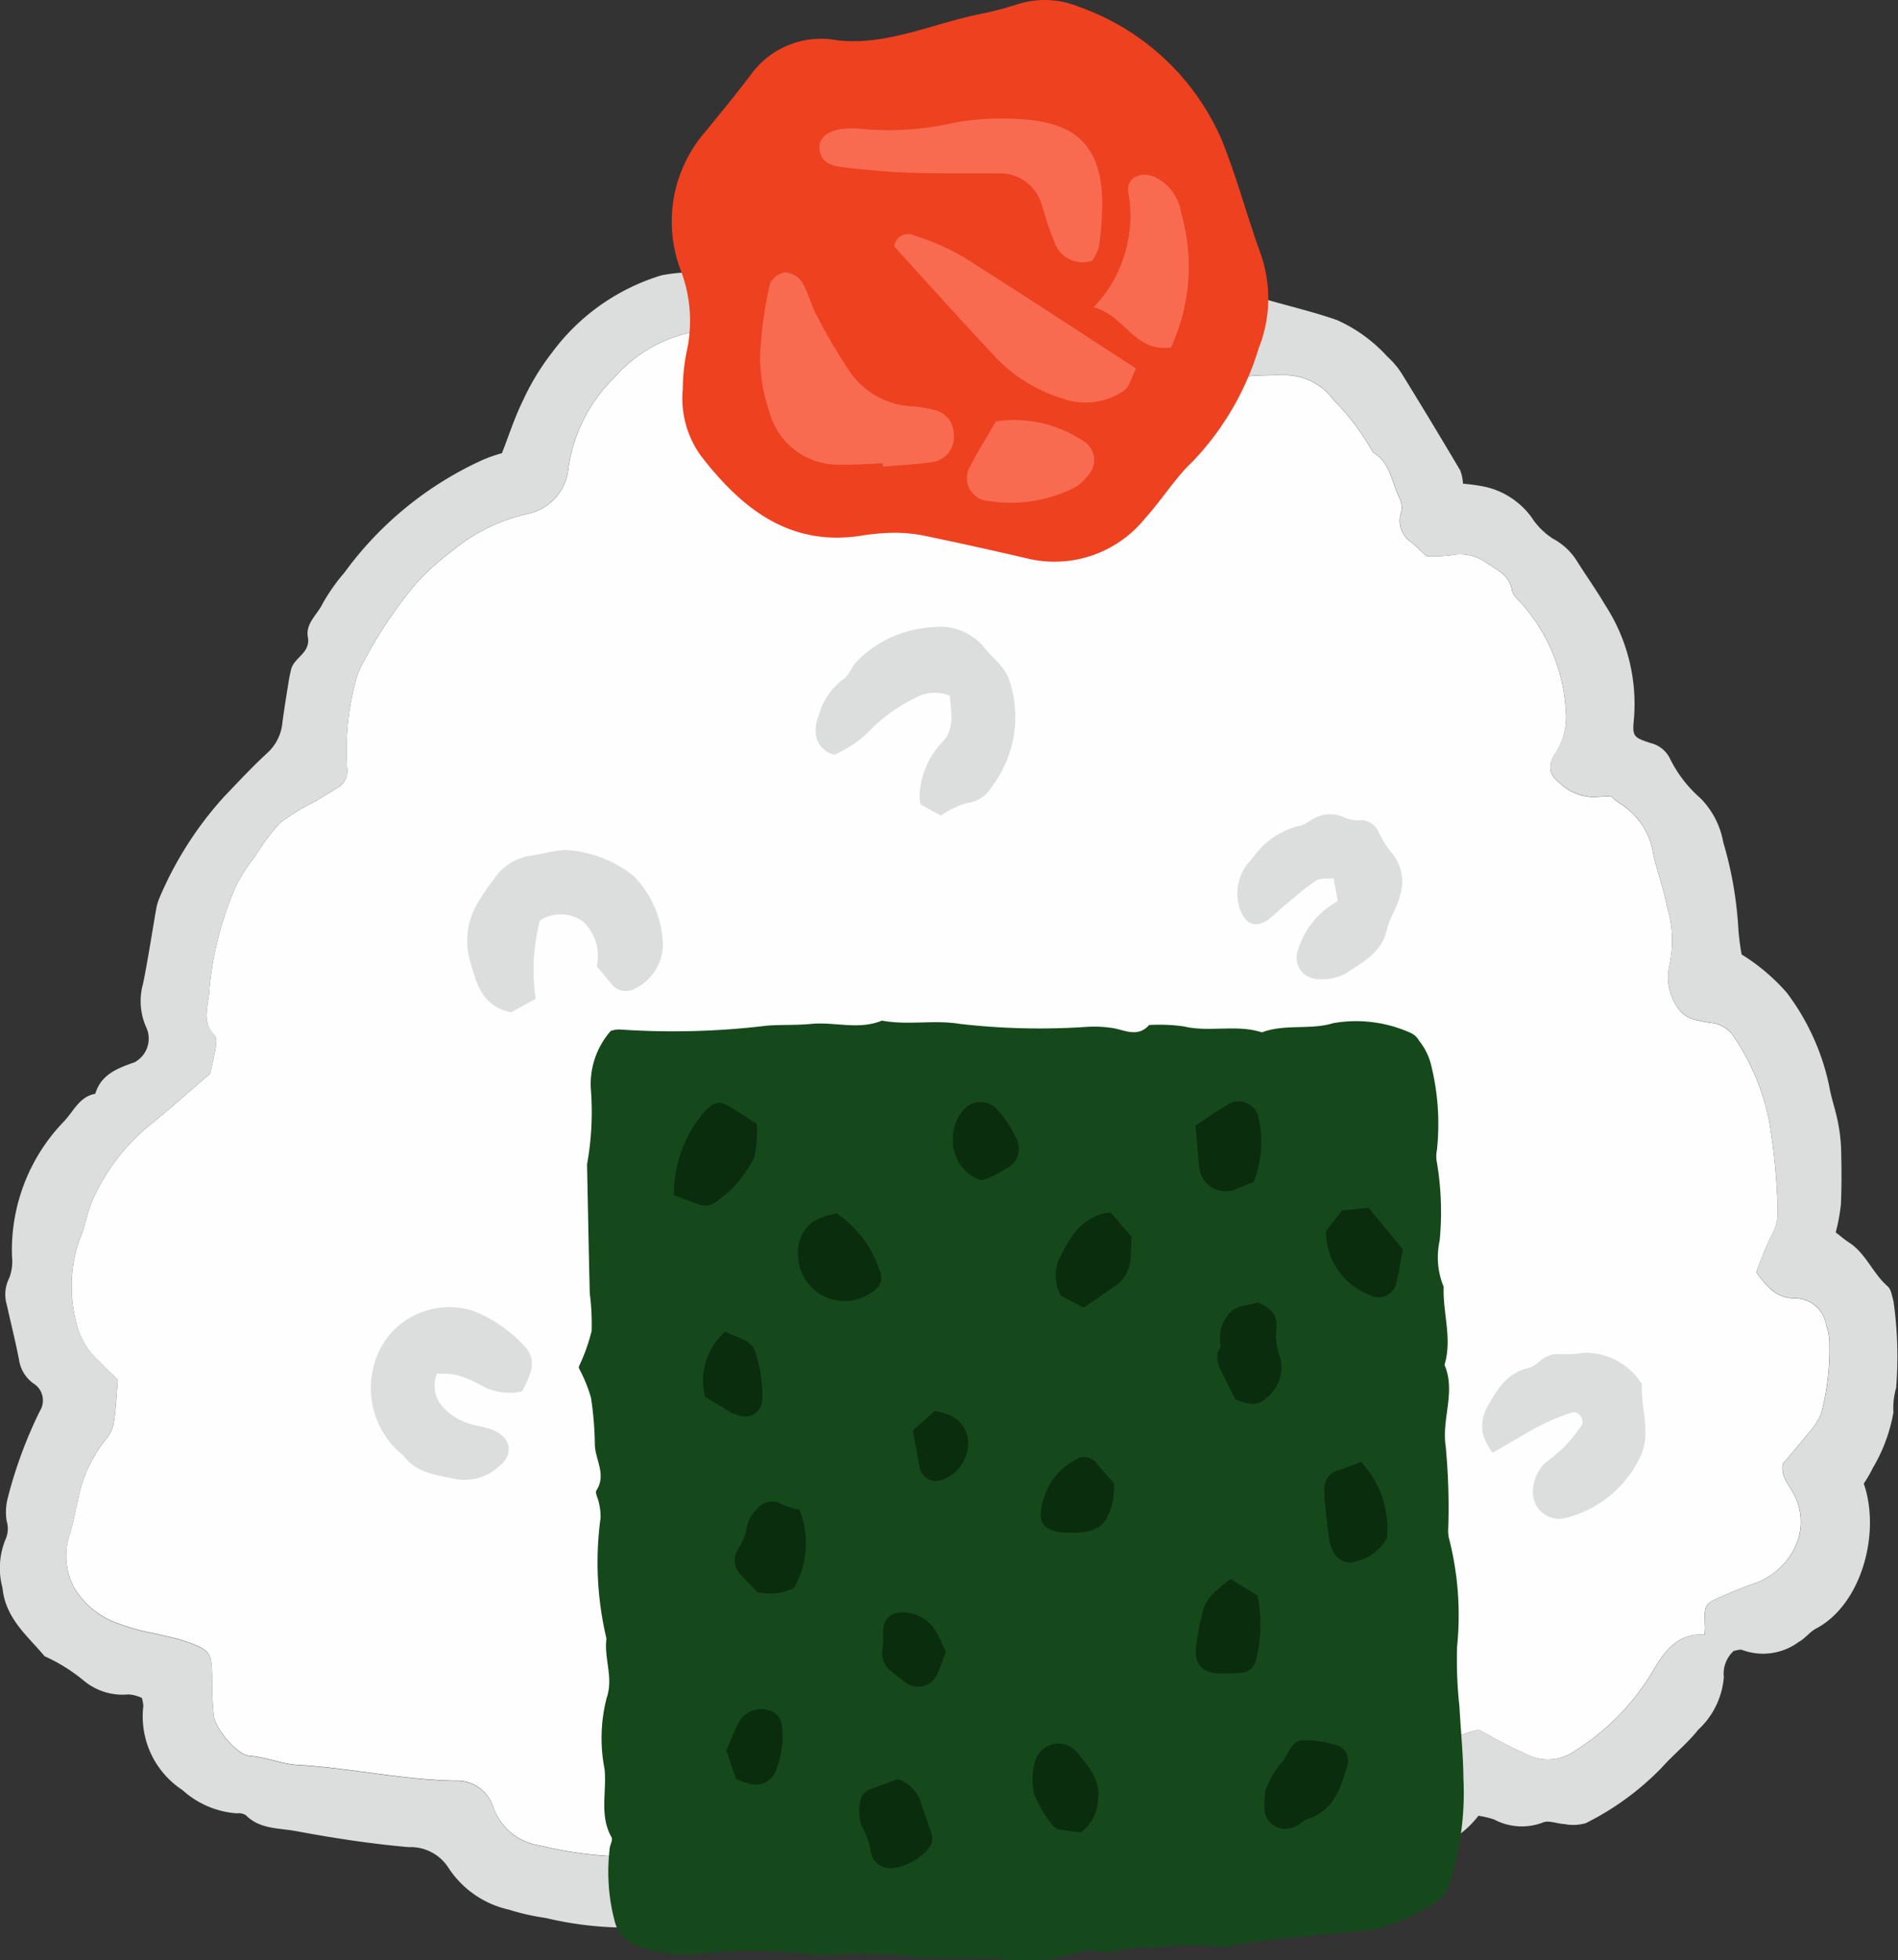 <svg id="グループ_233" data-name="グループ 233" xmlns="http://www.w3.org/2000/svg" xmlns:xlink="http://www.w3.org/1999/xlink" width="69.536" height="71.802" viewBox="0 0 69.536 71.802">
  <rect x="0" y="0" width="69.536" height="71.802" fill="#333333" stroke="none"/>
  <defs>
    <clipPath id="clip-path">
      <rect id="長方形_118" data-name="長方形 118" width="69.536" height="71.802" fill="none"/>
    </clipPath>
  </defs>
  <g id="グループ_232" data-name="グループ 232" clip-path="url(#clip-path)">
    <path id="パス_668" data-name="パス 668" d="M68.283,67.637c.623,1.8-.077,4.424-1.748,5.306-.232.122-.4.362-.632.488a2.2,2.2,0,0,1-2.065.3c-.089-.04-.222.019-.32.03a1.132,1.132,0,0,0-.363.962,2.942,2.942,0,0,1-.94,1.928c-.4.506-.917.915-1.348,1.4A10.247,10.247,0,0,1,58.1,80.07a1.644,1.644,0,0,1-.785.034c-.265-.01-.571-.149-.787-.058a2.152,2.152,0,0,1-1.787-.109,3.436,3.436,0,0,0-.576-.137,3.5,3.5,0,0,1-1.773,1.221c-.735.777-1.8.815-2.707,1.21a7.419,7.419,0,0,1-1.466.226,8.638,8.638,0,0,1-1.439.366,13.286,13.286,0,0,1-3.887-.268,11.889,11.889,0,0,1-1.639-.55,1.652,1.652,0,0,0-1.546.057,6.284,6.284,0,0,1-2.567.982c-.133.01-.26.144-.384.229a3.784,3.784,0,0,1-1.937.656,6.276,6.276,0,0,1-2.173-.133,9.091,9.091,0,0,1-1.622-.538,2.38,2.38,0,0,0-1.641-.151c-1.969.339-3.957.581-5.945.78a12.768,12.768,0,0,1-3.444-.343,8.4,8.4,0,0,1-1.354-.306A3.568,3.568,0,0,1,16.426,81.7a1.645,1.645,0,0,0-1.454-.751c-1.382-.121-2.76-.332-4.124-.587-.624-.116-1.328-.063-1.841-.583a.506.506,0,0,0-.332-.068,3.313,3.313,0,0,1-1.989-.851,3.224,3.224,0,0,1-1.434-3.084,1.276,1.276,0,0,0-.057-.293,1.368,1.368,0,0,0-.491-.128,2.223,2.223,0,0,1-1.617-.489,6.261,6.261,0,0,0-1.452-.908C1,73.2.2,72.574.092,71.454A2.749,2.749,0,0,1,.206,69.67a.965.965,0,0,0,.038-.665A2.1,2.1,0,0,1,.3,68.1a16.282,16.282,0,0,1,1.164-3.131.73.73,0,0,0-.233-1,1.286,1.286,0,0,1-.53-.848C.572,62.442.4,61.775.253,61.1A1.336,1.336,0,0,1,.34,60.1a1.7,1.7,0,0,0,.1-.785,6.776,6.776,0,0,1,1.891-4.934C2.7,54,2.9,53.465,3.49,53.356c.22-.716.81-.931,1.445-1.156a.987.987,0,0,0,.407-1.311,2.373,2.373,0,0,1-.1-1.571c.184-.9.317-1.807.477-2.711a1.816,1.816,0,0,1,.13-.443A13.124,13.124,0,0,1,8.186,42.5c.53-.553,1.051-1.117,1.615-1.634a1.716,1.716,0,0,0,.546-1.111c.066-.5.147-.991.226-1.486.024-.152.056-.3.092-.455.107-.442.72-.6.614-1.184-.093-.507.356-.831.547-1.239a6.919,6.919,0,0,1,.794-1.126,12.82,12.82,0,0,1,5.023-4.107,5.1,5.1,0,0,1,.746-.265c.256-.651.466-1.312.77-1.928A8.9,8.9,0,0,1,20.23,26.2a7.793,7.793,0,0,1,4-2.82,5.281,5.281,0,0,1,2.051-.01,1.777,1.777,0,0,0,.4-.045c.126-.195.271-.416.413-.638a7.275,7.275,0,0,1,2.578-2.433,1.541,1.541,0,0,0,.211-.094,7.057,7.057,0,0,1,3.512-1.318,3.075,3.075,0,0,1,1.483.019,3.036,3.036,0,0,1,1.813,1.112,6.592,6.592,0,0,0,.581.706c.57-.188,1.105-.41,1.661-.538a4.427,4.427,0,0,1,2.725.191A10.678,10.678,0,0,1,45.821,23.5c.2.279.425.546.6.774.879.251,1.734.455,2.559.742a5.56,5.56,0,0,1,1.855,1.347,3.032,3.032,0,0,1,.523.619q1.086,1.761,2.141,3.543a1.641,1.641,0,0,1,.1.485,7.181,7.181,0,0,1,.8.112A2.894,2.894,0,0,1,56.1,32.227a2.618,2.618,0,0,0,.8.8,2.334,2.334,0,0,1,.9.86c.33.521.688,1.025,1,1.555a6.651,6.651,0,0,1,1.063,4.169c-.067.653-.025.693.612.9a1.066,1.066,0,0,1,.7.554,4.615,4.615,0,0,0,1.118,1.46,3.054,3.054,0,0,1,.842,1.622,13.868,13.868,0,0,1,.552,3.165,8.4,8.4,0,0,0,.121.941,7.337,7.337,0,0,1,1.653,1.4,8.581,8.581,0,0,1,1.556,3.427c.069.415.216.816.3,1.229a6.065,6.065,0,0,1,.133,1.025c.02.693.024,1.387-.006,2.079a7.181,7.181,0,0,1-.189,1.021c.178.137.321.262.479.364.625.4.875,1.135,1.422,1.61.128.111.157.346.212.53a14.341,14.341,0,0,1,.1,3.19,2.677,2.677,0,0,0-.1.9,6,6,0,0,1-.751,2.027,4.846,4.846,0,0,1-.343.59M34.49,21.315a2.012,2.012,0,0,0-.636-.075c-.756.143-1.512.3-2.25.518-.229.067-.4.334-.6.5-.058.05-.126.12-.191.122-.5.013-.7.4-.962.737-.471.608-.953,1.208-1.436,1.808a1.046,1.046,0,0,1-1.089.511,4.676,4.676,0,0,0-2.134.062,5.107,5.107,0,0,0-2.677,1.612,5.8,5.8,0,0,0-1.693,3.326,1.881,1.881,0,0,1-1.49,1.677,6.539,6.539,0,0,0-2.757,1.349,9.793,9.793,0,0,0-1.283,1.146,16.313,16.313,0,0,0-1.937,2.86,2.933,2.933,0,0,0-.313.74,9.766,9.766,0,0,0-.324,3.205.716.716,0,0,1-.4.762q-.394.244-.792.481a7.635,7.635,0,0,0-1.274.784,7.506,7.506,0,0,0-.885,1.191,6.139,6.139,0,0,0-.737,1.149,12.233,12.233,0,0,0-.97,3.9c-.045.521-.265,1.069.209,1.537.081.08.059.3.035.444-.056.34-.143.676-.2.95-.75.644-1.432,1.255-2.142,1.832a7.39,7.39,0,0,0-2.21,2.9c-.177.422-.231.9-.424,1.31a5.214,5.214,0,0,0-.146,3.025,2.7,2.7,0,0,0,.843,1.47c.234.248.487.478.691.677-.05.582-.07,1.083-.146,1.574a1.226,1.226,0,0,1-.287.6A5.066,5.066,0,0,0,2.847,68.3c-.1.411-.169.835-.3,1.239a2.462,2.462,0,0,0,.165,1.909,3.049,3.049,0,0,0,1.35,1.211,7.7,7.7,0,0,0,1.656.48c.371.1.754.163,1.114.292.878.315.924.4.94,1.331a13.525,13.525,0,0,0,.06,1.38c.059.49.863,1.443,1.318,1.473.609.041,1.154.3,1.777.332,1.917.11,3.808.543,5.735.577a1.394,1.394,0,0,1,1.412.974,2.14,2.14,0,0,0,1.717,1.4,14.4,14.4,0,0,0,3.9.4c1.294-.093,2.58-.284,3.872-.416a3,3,0,0,0,1.515-.5,1.329,1.329,0,0,1,1.334-.12c.426.2.9.248,1.3.455a5.165,5.165,0,0,0,3.454.573,7.6,7.6,0,0,0,1.789-.61c.309-.142.588-.349.885-.519.466-.266.936-.522,1.4-.787a1.694,1.694,0,0,1,1.542-.193c.605.236,1.237.4,1.848.623a8.842,8.842,0,0,0,3.653.434,10.548,10.548,0,0,0,4.2-1.017,6.085,6.085,0,0,0,1.765-1.271A2.919,2.919,0,0,1,54.2,76.652a20.7,20.7,0,0,0,1.859.957,1.69,1.69,0,0,0,1.62-.172,8.639,8.639,0,0,0,2.919-3c.422-.723.921-1.331,1.859-1.272.008-.121.019-.2.016-.272-.036-.834-.04-.841.636-1.139.388-.171.784-.324,1.182-.469a2.589,2.589,0,0,0,1.5-1.373,2.148,2.148,0,0,0-.07-1.9c-.17-.336-.484-.62-.4-1.1.343-.41.719-.843,1.075-1.293a2.037,2.037,0,0,0,.341-.592,9.388,9.388,0,0,0,.289-2.631,1.878,1.878,0,0,0-.119-.565,1.157,1.157,0,0,0-1.131-.988c-.687.005-1.031-.413-1.429-.951a11.735,11.735,0,0,1,.554-1.355,1.61,1.61,0,0,0,.23-.878,22.853,22.853,0,0,0-.318-3.32,8.381,8.381,0,0,0-1.292-3.076,1.13,1.13,0,0,0-.743-.5,4.51,4.51,0,0,1-.793-.156,1.061,1.061,0,0,1-.522-.415,1.942,1.942,0,0,1-.3-1.55,4.247,4.247,0,0,0-.092-2.168c-.119-.641-.359-1.258-.5-1.9a2.624,2.624,0,0,0-1.228-1.86,2.216,2.216,0,0,1-.311-.251,4.4,4.4,0,0,0-.525.015,1.791,1.791,0,0,1-1.367-.514c-.4-.3-.448-.631-.153-1.1a2.407,2.407,0,0,0,.381-1.525A6.481,6.481,0,0,0,55.8,35.454c-.154-.171-.371-.35-.405-.551-.094-.547-.544-.724-.908-.983a1.679,1.679,0,0,0-1.32-.289,6.23,6.23,0,0,1-.894.041c-.2-.184-.361-.349-.538-.5a.948.948,0,0,1-.4-1.112.792.792,0,0,0-.066-.539c-.283-.57-.323-1.286-.957-1.653a8.829,8.829,0,0,0-1.447-1.919,2.2,2.2,0,0,0-1.78-.92c-.421,0-.843,0-1.262.032a1.562,1.562,0,0,1-1.576-.716,2.3,2.3,0,0,1-.273-.857,2.734,2.734,0,0,0-1.137-1.785,10.741,10.741,0,0,0-1.625-.876,2.86,2.86,0,0,0-2.966.182,5.9,5.9,0,0,1-1.741.866,2.646,2.646,0,0,0-.339-.155,1.167,1.167,0,0,1-.93-1.052,2.607,2.607,0,0,0-.749-1.358" transform="translate(0 -13.294)" fill="#dcdddd"/>
    <path id="パス_669" data-name="パス 669" d="M72.814,67.846a1.158,1.158,0,0,0-1.131-.988c-.687.005-1.031-.413-1.429-.951a11.776,11.776,0,0,1,.554-1.355,1.613,1.613,0,0,0,.231-.878,22.938,22.938,0,0,0-.318-3.32,8.389,8.389,0,0,0-1.292-3.076,1.132,1.132,0,0,0-.743-.5,4.484,4.484,0,0,1-.793-.156,1.057,1.057,0,0,1-.522-.415,1.943,1.943,0,0,1-.3-1.549,4.247,4.247,0,0,0-.092-2.168c-.118-.641-.359-1.258-.5-1.9a2.622,2.622,0,0,0-1.228-1.86,2.195,2.195,0,0,1-.311-.252,4.46,4.46,0,0,0-.525.015,1.788,1.788,0,0,1-1.367-.514c-.4-.3-.448-.631-.153-1.095a2.408,2.408,0,0,0,.381-1.526,6.486,6.486,0,0,0-1.571-3.894c-.154-.171-.371-.35-.406-.551-.094-.547-.544-.724-.908-.983a1.68,1.68,0,0,0-1.32-.289,6.271,6.271,0,0,1-.894.041c-.2-.185-.361-.349-.538-.5a.948.948,0,0,1-.4-1.112.792.792,0,0,0-.066-.539c-.283-.57-.323-1.286-.957-1.653a8.838,8.838,0,0,0-1.447-1.919A2.2,2.2,0,0,0,53,33.044c-.421,0-.843,0-1.262.032a1.561,1.561,0,0,1-1.576-.716,2.29,2.29,0,0,1-.273-.857,2.732,2.732,0,0,0-1.137-1.785,10.716,10.716,0,0,0-1.625-.876,2.861,2.861,0,0,0-2.966.182,5.9,5.9,0,0,1-1.741.866,2.568,2.568,0,0,0-.339-.155,1.166,1.166,0,0,1-.93-1.052,2.609,2.609,0,0,0-.749-1.358,2.02,2.02,0,0,0-.635-.074c-.756.143-1.512.3-2.25.518-.229.067-.4.334-.6.5-.058.05-.126.121-.192.122-.5.013-.7.4-.962.737-.471.608-.953,1.208-1.436,1.808a1.046,1.046,0,0,1-1.089.511,4.68,4.68,0,0,0-2.134.062,5.107,5.107,0,0,0-2.677,1.612,5.8,5.8,0,0,0-1.693,3.326,1.88,1.88,0,0,1-1.49,1.677,6.539,6.539,0,0,0-2.757,1.349A9.751,9.751,0,0,0,21.2,40.622a16.286,16.286,0,0,0-1.937,2.86,2.931,2.931,0,0,0-.313.739,9.768,9.768,0,0,0-.324,3.205.716.716,0,0,1-.4.761q-.394.244-.792.481a7.636,7.636,0,0,0-1.274.784,7.5,7.5,0,0,0-.885,1.191,6.129,6.129,0,0,0-.737,1.149,12.233,12.233,0,0,0-.97,3.9c-.045.521-.265,1.069.209,1.537.081.08.059.3.035.444-.056.34-.143.676-.2.95-.75.644-1.432,1.255-2.142,1.832a7.392,7.392,0,0,0-2.21,2.9c-.177.422-.231.9-.423,1.31a5.211,5.211,0,0,0-.146,3.025,2.7,2.7,0,0,0,.843,1.47c.234.248.487.478.692.677-.05.583-.07,1.083-.146,1.574a1.225,1.225,0,0,1-.287.6A5.067,5.067,0,0,0,8.756,74.3c-.1.412-.169.835-.3,1.239a2.462,2.462,0,0,0,.165,1.909,3.046,3.046,0,0,0,1.35,1.211,7.68,7.68,0,0,0,1.656.48c.371.1.754.163,1.114.292.878.315.924.4.94,1.331a13.519,13.519,0,0,0,.06,1.38c.059.49.863,1.443,1.318,1.473.609.041,1.154.3,1.777.332,1.917.11,3.808.543,5.735.577a1.394,1.394,0,0,1,1.412.974A2.14,2.14,0,0,0,25.7,86.9a14.4,14.4,0,0,0,3.9.4c1.294-.093,2.58-.284,3.872-.416a3.005,3.005,0,0,0,1.515-.5,1.328,1.328,0,0,1,1.334-.12c.426.2.9.248,1.3.455a5.164,5.164,0,0,0,3.454.573,7.615,7.615,0,0,0,1.789-.61c.309-.142.588-.35.885-.519.466-.266.937-.522,1.4-.788a1.7,1.7,0,0,1,1.542-.193c.605.236,1.237.4,1.848.623a8.837,8.837,0,0,0,3.653.434,10.547,10.547,0,0,0,4.2-1.016,6.092,6.092,0,0,0,1.765-1.271,2.918,2.918,0,0,1,1.948-1.291,20.688,20.688,0,0,0,1.859.956,1.691,1.691,0,0,0,1.62-.172,8.644,8.644,0,0,0,2.918-3c.422-.723.921-1.331,1.859-1.272.008-.121.019-.2.016-.271-.036-.834-.04-.841.636-1.14.388-.171.784-.324,1.182-.469a2.589,2.589,0,0,0,1.5-1.372,2.149,2.149,0,0,0-.07-1.9c-.17-.336-.484-.62-.4-1.1.343-.41.719-.843,1.075-1.292a2.039,2.039,0,0,0,.341-.592,9.388,9.388,0,0,0,.289-2.631,1.88,1.88,0,0,0-.119-.565" transform="translate(-5.909 -19.303)" fill="#fefefe"/>
    <path id="パス_670" data-name="パス 670" d="M121.5,193.564a2.2,2.2,0,0,1,.026,1.732,5.9,5.9,0,0,1-2.341,2.935,3.343,3.343,0,0,1-3.678.239,2.919,2.919,0,0,1-1.464-3.218c.079-.337.171-.671.26-1.005a2.178,2.178,0,0,1,1.054-1.178,1.228,1.228,0,0,1,1.091.05,1.339,1.339,0,0,1,.158,1.1,4.446,4.446,0,0,1-.361.719,1.043,1.043,0,0,0,.229,1.26.97.97,0,0,0,1.274.044,4.857,4.857,0,0,0,1.575-1.812c.169-.3.278-.635.435-.943a.584.584,0,0,1,.847-.325c.283.116.559.249.894.4" transform="translate(-80.762 -136.742)" fill="#dcdddd"/>
    <path id="パス_671" data-name="パス 671" d="M107.473,81.342a1.444,1.444,0,0,0-1.258.081,6.05,6.05,0,0,0-1.76,1.287,4.094,4.094,0,0,1-1.208.792.881.881,0,0,1-.663-.641,1.377,1.377,0,0,1,.087-.783,2.418,2.418,0,0,1,.873-1.314c.242-.143.34-.51.56-.712a4.228,4.228,0,0,1,2.8-1.223,2.083,2.083,0,0,1,1.831.746c.3.392.733.675.911,1.168a4.218,4.218,0,0,1-.618,3.914,1.2,1.2,0,0,1-.921.616,3.276,3.276,0,0,0-.959.462l-.746-.415a1.835,1.835,0,0,1-.029-.391,3.047,3.047,0,0,1,.805-1.864c.5-.478.346-1.124.3-1.723" transform="translate(-72.679 -55.861)" fill="#dcdddd"/>
    <path id="パス_672" data-name="パス 672" d="M63.5,111.1a1.73,1.73,0,0,0-.5-1.63,1.4,1.4,0,0,0-1.584-.044,7.218,7.218,0,0,0-.154,2.871l-.908.492c-1.06-.223-1.257-1.051-1.479-1.816a2.707,2.707,0,0,1,.284-2.23,8.286,8.286,0,0,1,.588-.856,1.952,1.952,0,0,1,1.216-.813c.452-.072.9-.193,1.353-.234a4.446,4.446,0,0,1,2.517.941,3.73,3.73,0,0,1,1.09,2.586,1.828,1.828,0,0,1-1.13,1.6.653.653,0,0,1-.737-.194c-.172-.205-.342-.413-.554-.67" transform="translate(-41.635 -75.711)" fill="#dcdddd"/>
    <path id="パス_673" data-name="パス 673" d="M52.178,167.466a2.156,2.156,0,0,1-1.49-.227,3.528,3.528,0,0,0-.962-.39,2.765,2.765,0,0,0-.655-.031,1.146,1.146,0,0,0,.161,1.147,2.1,2.1,0,0,0,.823.6c.309.145.673.168,1,.283.744.264.874.93.243,1.4a1.861,1.861,0,0,1-1.511.43c-.695-.156-1.457-.2-1.934-.86a3.154,3.154,0,0,1-.66-4.248,2.865,2.865,0,0,1,3.248-1.045,5.147,5.147,0,0,1,1.922,1.372.937.937,0,0,1,.172.744,3.385,3.385,0,0,1-.355.829" transform="translate(-33.064 -116.497)" fill="#dcdddd"/>
    <path id="パス_674" data-name="パス 674" d="M186.765,173.729a2.411,2.411,0,0,1-.362-.7,1.529,1.529,0,0,1,.107-.884c.365-.669.739-1.353,1.6-1.542.208-.045.369-.274.574-.374a.915.915,0,0,1,.542-.124,4.327,4.327,0,0,0,.894-.051,2.442,2.442,0,0,1,2.054,1.065c.021.032.06.066.059.1-.048.9.367,1.817-.086,2.7a4.121,4.121,0,0,1-2.664,2.175.96.96,0,0,1-1.242-.856,1.5,1.5,0,0,1,.446-1.147,7.6,7.6,0,0,0,.706-.593,5.737,5.737,0,0,0,.634-.8c.124-.186-.129-.526-.344-.456a7.681,7.681,0,0,0-1.163.476c-.571.3-1.121.638-1.754,1" transform="translate(-132.078 -120.508)" fill="#dcdddd"/>
    <path id="パス_675" data-name="パス 675" d="M159.246,105.546l-.158-.84c-.236.029-.494-.012-.651.095-.442.3-.845.663-1.259,1a5.359,5.359,0,0,1-.518.45c-.488.305-.831.1-1.011-.45a1.759,1.759,0,0,1,.452-1.8,2.913,2.913,0,0,1,1.759-1.218c.177-.025.333-.181.507-.26a1.207,1.207,0,0,1,1.109-.045,1.16,1.16,0,0,0,.55.105.711.711,0,0,1,.723.455,3.6,3.6,0,0,0,.488.761,1.632,1.632,0,0,1,.293,1.518c-.091.443-.388.841-.488,1.283-.195.862-.922,1.195-1.538,1.615a1.87,1.87,0,0,1-1,.186.785.785,0,0,1-.72-1.056,3.069,3.069,0,0,1,1.46-1.8" transform="translate(-110.233 -72.54)" fill="#dcdddd"/>
    <path id="パス_676" data-name="パス 676" d="M117.445,146.072a2.741,2.741,0,0,1,.741-2.038,4,4,0,0,1,1.667-1.172,3.751,3.751,0,0,1,2.544.057,1.773,1.773,0,0,1,1.171,1.19,6.553,6.553,0,0,1,.221.93,4.325,4.325,0,0,0-.533.858c-.229.668-.79.8-1.353.9-.188.035-.413-.133-.671-.226.071-.528.136-1.014.2-1.47a.749.749,0,0,0-.908-.089,6.626,6.626,0,0,0-.887.536c-.281.2-.531.445-.8.665-.585.483-.69.474-1.392-.144" transform="translate(-83.216 -101.092)" fill="#dcdddd"/>
    <path id="パス_677" data-name="パス 677" d="M72.8,140.987a.158.158,0,0,1,0-.079,6.681,6.681,0,0,0,.459-1.282,8.388,8.388,0,0,0-.067-1.376c-.039-1.577-.066-3.153-.1-4.73a10.733,10.733,0,0,0,.141-2.74,2.943,2.943,0,0,1,.729-2.149,1.047,1.047,0,0,1,.313-.053,28.511,28.511,0,0,0,5.414-.14c.536-.039,1.079-.011,1.614-.063.863-.084,1.744.232,2.593-.121.948.179,1.907-.038,2.868.122a25.65,25.65,0,0,0,4.612.109,4.481,4.481,0,0,1,1.037.052c.45.1.884.315,1.273-.122a6.425,6.425,0,0,1,1.264.051c.95.225,1.931-.085,2.868.219.843-.321,1.763-.078,2.607-.337a4.856,4.856,0,0,1,2.817.345.68.68,0,0,1,.336.3,2.314,2.314,0,0,1,.42.818,8.955,8.955,0,0,1,.231,3.185,1.119,1.119,0,0,0,0,.457,10.933,10.933,0,0,1,.1,2.859,2.832,2.832,0,0,0,.147,1.692c-.038.953.323,1.9.03,2.859.422.98-.108,1.971.043,2.974a23.823,23.823,0,0,1,.095,3,1.459,1.459,0,0,0,.017.344,11.286,11.286,0,0,1,.307,3.994,15.6,15.6,0,0,0,.085,2.193c.048.881.138,1.76.147,2.641a10.683,10.683,0,0,1-.524,3.874,1.05,1.05,0,0,1-.363.564,7,7,0,0,1-2.476,1.112c-1.679.162-3.365.276-5.032.552a1.725,1.725,0,0,1-.575.052,12.112,12.112,0,0,0-2.406.045,3.789,3.789,0,0,0-1.256.1,1.614,1.614,0,0,1-.8.028,1.586,1.586,0,0,0-.783.075,6.242,6.242,0,0,1-2.75.2,3.84,3.84,0,0,0-.565-.015c-.846-.011-1.693,0-2.538-.039a15.467,15.467,0,0,0-2.769-.1,5.666,5.666,0,0,1-1.5-.055,19.073,19.073,0,0,0-3.912.051,4.9,4.9,0,0,1-2.146-.373,1.232,1.232,0,0,1-.7-.84,7.068,7.068,0,0,1-.186-2.627c0-.152.13-.344.072-.445-.457-.8-.17-1.672-.257-2.5a5.889,5.889,0,0,1,.079-2.614c.254-.725-.106-1.445-.01-2.168a12.077,12.077,0,0,1-.215-4.418,2.144,2.144,0,0,0-.065-.565c-.025-.151-.145-.35-.087-.44.372-.577-.036-1.11-.057-1.66a12.615,12.615,0,0,0-.141-1.732,5.448,5.448,0,0,0-.435-1.069" transform="translate(-51.585 -90.872)" fill="#15491b"/>
    <path id="パス_678" data-name="パス 678" d="M87.778,139.417a3.993,3.993,0,0,1-.1,1.253,5.169,5.169,0,0,1-.86,1.175,4.393,4.393,0,0,1-.443.354.683.683,0,0,1-.745.158c-.285-.1-.566-.209-.888-.329a4.657,4.657,0,0,1,1.134-3.078c.343-.327.515-.4.9-.17.329.191.642.408,1,.636" transform="translate(-60.053 -98.252)" fill="#0a2d0e"/>
    <path id="パス_679" data-name="パス 679" d="M159.008,220.6a5.817,5.817,0,0,1,.29-.6c.138-.229.332-.423.47-.651.16-.265.281-.6.64-.593a4.151,4.151,0,0,1,1.227.18.6.6,0,0,1,.383.758c-.24.8-.478,1.619-1.411,1.928-.177.059-.32.215-.494.288a.765.765,0,0,1-1.132-.713c-.008-.153.013-.307.027-.6" transform="translate(-112.658 -155.016)" fill="#0a2d0e"/>
    <path id="パス_680" data-name="パス 680" d="M101.774,152.516a4.131,4.131,0,0,1,1.557,2.04c.179.445.036.7-.394.933a1.7,1.7,0,0,1-2.576-1.541,1.3,1.3,0,0,1,.706-1.214,3.336,3.336,0,0,1,.707-.218" transform="translate(-71.119 -108.078)" fill="#0a2d0e"/>
    <path id="パス_681" data-name="パス 681" d="M94.746,189.054a3.269,3.269,0,0,1-.206,2.864,2.086,2.086,0,0,1-1.335.154c-.184-.2-.4-.411-.6-.636a.727.727,0,0,1-.107-.952,2.09,2.09,0,0,0,.327-.845,1.245,1.245,0,0,1,.337-.586.7.7,0,0,1,.927-.21,3.606,3.606,0,0,0,.655.211" transform="translate(-65.455 -133.752)" fill="#0a2d0e"/>
    <path id="パス_682" data-name="パス 682" d="M154.548,163.725c.522.216.786.494.677,1.085a2.676,2.676,0,0,0,.176,1.012,1.448,1.448,0,0,1-.562,1.435c-.318.3-.72.171-1.1.023-.205-.411-.42-.814-.606-1.229a.942.942,0,0,1-.05-.441c.008-.11.128-.224.112-.323a1.349,1.349,0,0,1,.332-1.167c.294-.34.707-.256,1.018-.4" transform="translate(-108.478 -116.021)" fill="#0a2d0e"/>
    <path id="パス_683" data-name="パス 683" d="M134.73,152.4l.764.889c-.013.318-.012.582-.039.843a1.276,1.276,0,0,1-.55.957c-.366.255-.735.506-1.162.8l-.844-.443a1.619,1.619,0,0,1-.1-1.25c.4-.8.8-1.666,1.936-1.795" transform="translate(-94.04 -107.993)" fill="#0a2d0e"/>
    <path id="パス_684" data-name="パス 684" d="M167.859,183.733a3.6,3.6,0,0,1,.958,2.809,1.788,1.788,0,0,1-1.069.831.7.7,0,0,1-.89-.311,1.616,1.616,0,0,1-.171-.544c-.071-.566-.146-1.133-.165-1.7a.706.706,0,0,1,.546-.779,7.633,7.633,0,0,0,.792-.3" transform="translate(-118.002 -130.2)" fill="#0a2d0e"/>
    <path id="パス_685" data-name="パス 685" d="M169.544,153.344c-.091.468-.152.844-.238,1.213a.666.666,0,0,1-.99.454,2.5,2.5,0,0,1-1.592-2.337l.589-.758.973-.1,1.259,1.529" transform="translate(-118.146 -107.581)" fill="#0a2d0e"/>
    <path id="パス_686" data-name="パス 686" d="M152.451,141.4c-.2.081-.381.155-.56.223a.977.977,0,0,1-1.435-.77c-.006-.038-.008-.077-.012-.115-.039-.454-.078-.909-.121-1.406.412-.27.813-.562,1.242-.806a.741.741,0,0,1,1.069.523,3.992,3.992,0,0,1-.182,2.351" transform="translate(-106.523 -98.105)" fill="#0a2d0e"/>
    <path id="パス_687" data-name="パス 687" d="M109.476,223.647a1.377,1.377,0,0,1,.867.956c.052.184.138.358.187.543.086.323.333.641.1.985a2.017,2.017,0,0,1-1.358.779.734.734,0,0,1-.786-.536,2.9,2.9,0,0,0-.364-1.047,1.644,1.644,0,0,1-.048-.785.581.581,0,0,1,.387-.525c.355-.133.711-.26,1.01-.37" transform="translate(-76.572 -158.484)" fill="#0a2d0e"/>
    <path id="パス_688" data-name="パス 688" d="M151.629,198.5l.992.6a5.294,5.294,0,0,1-.049,2.354.6.6,0,0,1-.573.484c-.231.016-.463.022-.7.025-.674.007-1.019-.35-.927-.989a10.037,10.037,0,0,1,.264-1.353c.134-.467.521-.747.989-1.116" transform="translate(-106.552 -140.665)" fill="#0a2d0e"/>
    <path id="パス_689" data-name="パス 689" d="M131.581,222.431c-.191-.026-.455-.051-.714-.1a.494.494,0,0,1-.3-.147,4.479,4.479,0,0,1-.687-1.165,2.456,2.456,0,0,1,.047-1.237.889.889,0,0,1,1.5-.314c.411.516.923,1.026.787,1.825a1.5,1.5,0,0,1-.632,1.138" transform="translate(-91.994 -155.315)" fill="#0a2d0e"/>
    <path id="パス_690" data-name="パス 690" d="M133.544,184.135a3.664,3.664,0,0,1-.037.612c-.226.948-.542,1.191-1.515,1.194-1.114,0-1.347-.362-.968-1.429a2.343,2.343,0,0,1,1.12-1.248.546.546,0,0,1,.733.106c.2.23.4.463.667.765" transform="translate(-92.728 -129.801)" fill="#0a2d0e"/>
    <path id="パス_691" data-name="パス 691" d="M89.167,167.4c.493.226.976.323,1.106.757a5.3,5.3,0,0,1,.256,1.673c-.023.641-.585.85-1.175.512-.3-.17-.587-.352-.922-.554a2.354,2.354,0,0,1,.735-2.388" transform="translate(-62.595 -118.623)" fill="#0a2d0e"/>
    <path id="パス_692" data-name="パス 692" d="M120.832,141.4a1.527,1.527,0,0,1-1.016-1.516,1.55,1.55,0,0,1,.452-1.133.825.825,0,0,1,1.148.03,4.261,4.261,0,0,1,.743,1.131.8.8,0,0,1-.408,1.067,6.615,6.615,0,0,1-.6.327,1.886,1.886,0,0,1-.315.094" transform="translate(-84.903 -98.168)" fill="#0a2d0e"/>
    <path id="パス_693" data-name="パス 693" d="M113.262,204.151c-.117.3-.2.56-.312.8a.766.766,0,0,1-1.235.272c-.154-.112-.3-.232-.452-.352a.827.827,0,0,1-.328-.809c.036-.262.013-.532.035-.8a.6.6,0,0,1,.517-.538,1.4,1.4,0,0,1,1.434.728c.113.2.2.411.342.695" transform="translate(-78.605 -143.651)" fill="#0a2d0e"/>
    <path id="パス_694" data-name="パス 694" d="M91.673,217.387l-.352-1.042c.137-.312.276-.664.444-1a.939.939,0,0,1,1.06-.481.642.642,0,0,1,.528.542,3.254,3.254,0,0,1-.177,1.575.8.8,0,0,1-1.079.567,2.642,2.642,0,0,1-.424-.159" transform="translate(-64.713 -152.238)" fill="#0a2d0e"/>
    <path id="パス_695" data-name="パス 695" d="M114.8,178.071l.8-.717a2.827,2.827,0,0,1,.44.119,1.121,1.121,0,0,1,.781,1.154,1.436,1.436,0,0,1-.9,1.237.616.616,0,0,1-.878-.457c-.084-.406-.149-.816-.244-1.335" transform="translate(-81.353 -125.679)" fill="#0a2d0e"/>
    <path id="パス_696" data-name="パス 696" d="M90.256,1.431c1.876.346,3.672-.546,5.552-.925A11.9,11.9,0,0,0,97.115.164,3.286,3.286,0,0,1,99.4.252a8.936,8.936,0,0,1,5.233,4.893c.528,1.317.9,2.7,1.375,4.036a4.925,4.925,0,0,1-.03,3.574,10.345,10.345,0,0,1-2.41,4.139c-.653.613-1.132,1.407-1.739,2.074a4.261,4.261,0,0,1-4.358,1.48q-1.883-.439-3.776-.833a5.476,5.476,0,0,0-1.13-.1,7.937,7.937,0,0,0-1.158.107c-2.577.394-4.3-.941-5.778-2.814a3.57,3.57,0,0,1-.751-2.541,7.3,7.3,0,0,1,.134-1.35,5.177,5.177,0,0,0-.221-3.049,5.02,5.02,0,0,1,.944-5.08c.571-.7,1.15-1.4,1.691-2.126a3.18,3.18,0,0,1,2.828-1.228" transform="translate(-59.864 0)" fill="#ed4120"/>
    <path id="パス_697" data-name="パス 697" d="M100.062,41.228c-.513.017-1.028.057-1.54.046a2.609,2.609,0,0,1-2.608-1.909,6.387,6.387,0,0,1-.348-2.066,15.081,15.081,0,0,1,.362-2.647.741.741,0,0,1,.561-.422.83.83,0,0,1,.616.363c.23.379.33.834.541,1.227A21.088,21.088,0,0,0,98.81,37.8a2.923,2.923,0,0,0,2.243,1.332,4.6,4.6,0,0,1,.948.152.9.9,0,0,1,.661.853.93.93,0,0,1-.684,1.026c-.628.107-1.272.127-1.909.184l-.007-.119" transform="translate(-67.721 -24.256)" fill="#f96b50"/>
    <path id="パス_698" data-name="パス 698" d="M113.032,20.109a1.089,1.089,0,0,1-1.4-.737c-.186-.408-.3-.851-.441-1.278a1.574,1.574,0,0,0-1.58-1.183c-1.095-.013-2.191.011-3.285-.027-.834-.029-1.669-.106-2.5-.209-.38-.047-.763-.2-.788-.689-.02-.4.361-.679.975-.715a2.828,2.828,0,0,1,.579.013,10.852,10.852,0,0,0,3.447-.242,10.159,10.159,0,0,1,2.688-.091c1.828.185,2.617,1.087,2.674,2.926a11.649,11.649,0,0,1-.125,1.732,1.669,1.669,0,0,1-.247.5" transform="translate(-73.018 -10.56)" fill="#f96b50"/>
    <path id="パス_699" data-name="パス 699" d="M121.294,34.367c-.164.313-.235.664-.447.812a2.493,2.493,0,0,1-2.215.3,5.706,5.706,0,0,1-2.584-1.629c-1.222-1.3-2.411-2.634-3.618-3.956a.515.515,0,0,1,.728-.4,8.69,8.69,0,0,1,1.753.756c2.112,1.326,4.194,2.7,6.382,4.118" transform="translate(-79.672 -20.87)" fill="#f96b50"/>
    <path id="パス_700" data-name="パス 700" d="M137.521,26.811a4.847,4.847,0,0,0,1.27-4.194c-.1-.517.411-.792.91-.6a1.708,1.708,0,0,1,1.019,1.32,7.05,7.05,0,0,1-.371,4.95c-1.363.169-1.687-1.185-2.827-1.473" transform="translate(-97.452 -15.557)" fill="#f96b50"/>
    <path id="パス_701" data-name="パス 701" d="M122.671,52.79a4.534,4.534,0,0,1,3.168.7A.818.818,0,0,1,126,54.812a1.5,1.5,0,0,1-.419.384,5.17,5.17,0,0,1-3.18.51.841.841,0,0,1-.676-1.277c.288-.565.631-1.1.94-1.639" transform="translate(-86.179 -37.355)" fill="#f96b50"/>
  </g>
</svg>
